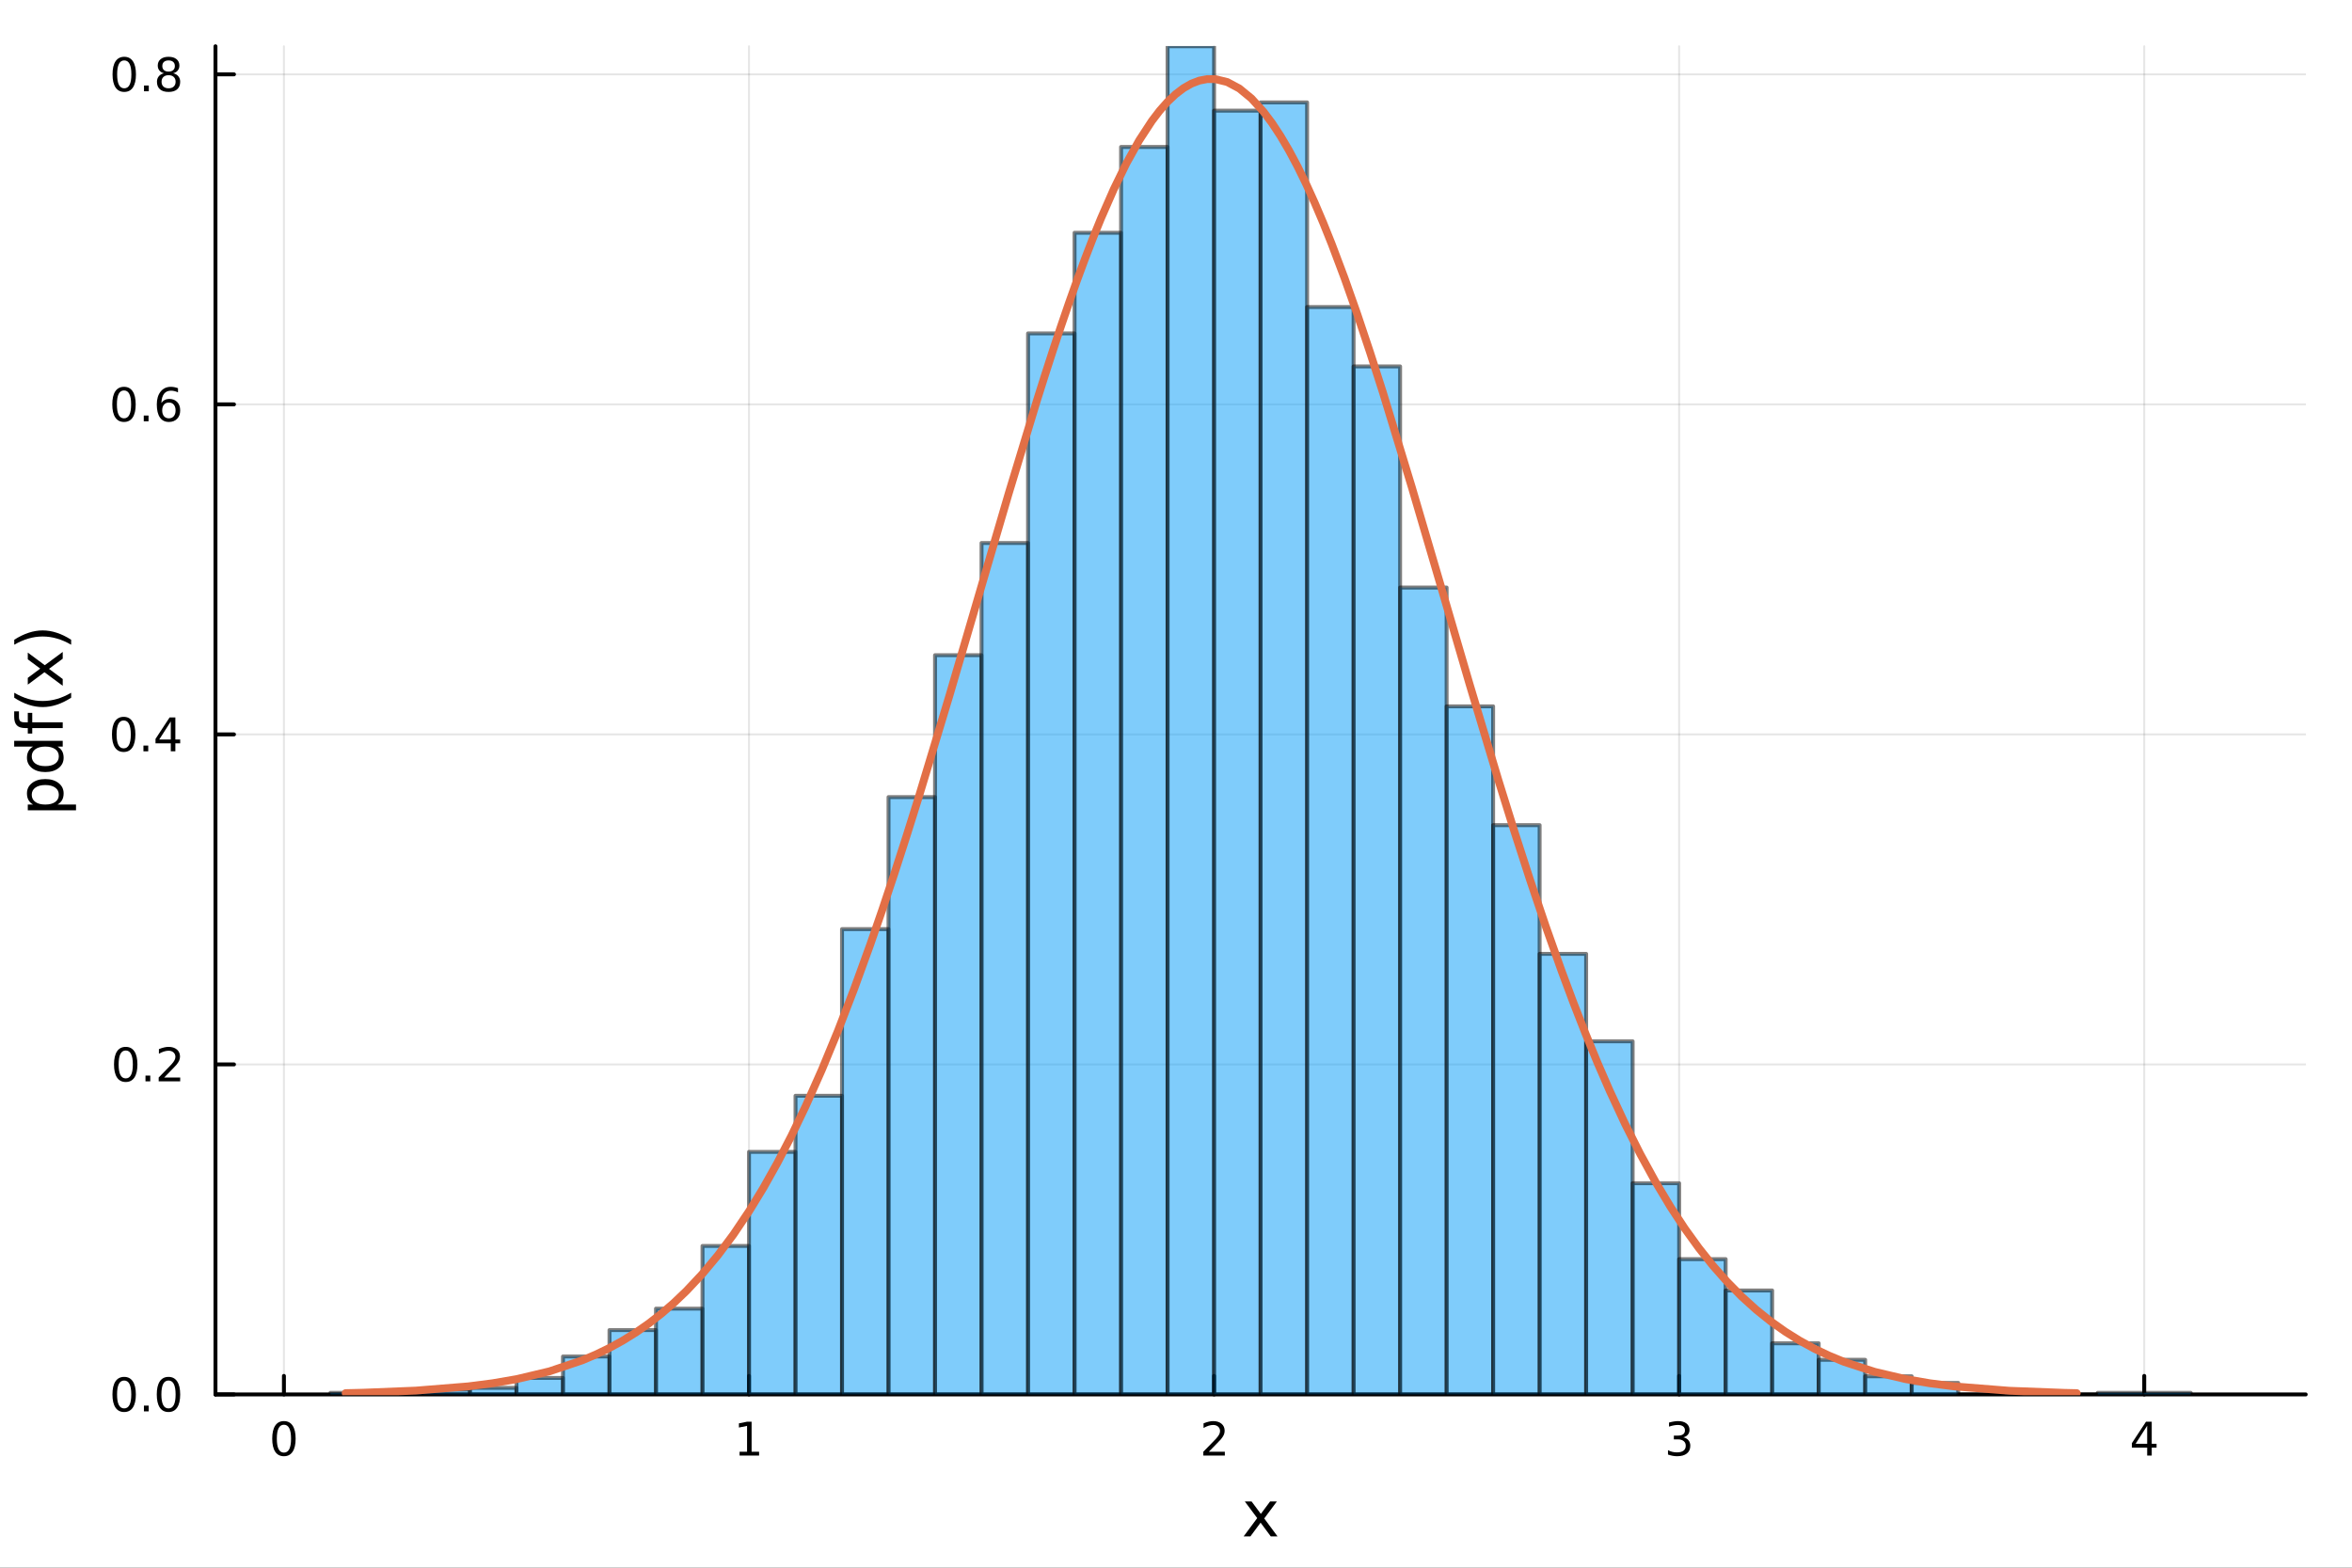 <?xml version="1.0" encoding="utf-8"?>
<svg xmlns="http://www.w3.org/2000/svg" xmlns:xlink="http://www.w3.org/1999/xlink" width="600" height="400" viewBox="0 0 2400 1600">
<rect x="0" y="0" width="2400" height="1600" fill="#333333" stroke="none"/>
<defs>
  <clipPath id="clip330">
    <rect x="0" y="0" width="2400" height="1600"/>
  </clipPath>
</defs>
<path clip-path="url(#clip330)" d="M0 1600 L2400 1600 L2400 0 L0 0  Z" fill="#ffffff" fill-rule="evenodd" fill-opacity="1"/>
<defs>
  <clipPath id="clip331">
    <rect x="480" y="0" width="1681" height="1600"/>
  </clipPath>
</defs>
<path clip-path="url(#clip330)" d="M219.866 1423.18 L2352.76 1423.18 L2352.76 47.244 L219.866 47.244  Z" fill="#ffffff" fill-rule="evenodd" fill-opacity="1"/>
<defs>
  <clipPath id="clip332">
    <rect x="219" y="47" width="2134" height="1377"/>
  </clipPath>
</defs>
<polyline clip-path="url(#clip332)" style="stroke:#000000; stroke-linecap:round; stroke-linejoin:round; stroke-width:2; stroke-opacity:0.1; fill:none" points="289.722,1423.18 289.722,47.244 "/>
<polyline clip-path="url(#clip332)" style="stroke:#000000; stroke-linecap:round; stroke-linejoin:round; stroke-width:2; stroke-opacity:0.1; fill:none" points="764.288,1423.18 764.288,47.244 "/>
<polyline clip-path="url(#clip332)" style="stroke:#000000; stroke-linecap:round; stroke-linejoin:round; stroke-width:2; stroke-opacity:0.1; fill:none" points="1238.85,1423.18 1238.85,47.244 "/>
<polyline clip-path="url(#clip332)" style="stroke:#000000; stroke-linecap:round; stroke-linejoin:round; stroke-width:2; stroke-opacity:0.1; fill:none" points="1713.42,1423.18 1713.42,47.244 "/>
<polyline clip-path="url(#clip332)" style="stroke:#000000; stroke-linecap:round; stroke-linejoin:round; stroke-width:2; stroke-opacity:0.1; fill:none" points="2187.99,1423.18 2187.99,47.244 "/>
<polyline clip-path="url(#clip332)" style="stroke:#000000; stroke-linecap:round; stroke-linejoin:round; stroke-width:2; stroke-opacity:0.1; fill:none" points="219.866,1423.18 2352.76,1423.18 "/>
<polyline clip-path="url(#clip332)" style="stroke:#000000; stroke-linecap:round; stroke-linejoin:round; stroke-width:2; stroke-opacity:0.1; fill:none" points="219.866,1086.35 2352.76,1086.35 "/>
<polyline clip-path="url(#clip332)" style="stroke:#000000; stroke-linecap:round; stroke-linejoin:round; stroke-width:2; stroke-opacity:0.1; fill:none" points="219.866,749.527 2352.76,749.527 "/>
<polyline clip-path="url(#clip332)" style="stroke:#000000; stroke-linecap:round; stroke-linejoin:round; stroke-width:2; stroke-opacity:0.1; fill:none" points="219.866,412.701 2352.76,412.701 "/>
<polyline clip-path="url(#clip332)" style="stroke:#000000; stroke-linecap:round; stroke-linejoin:round; stroke-width:2; stroke-opacity:0.1; fill:none" points="219.866,75.874 2352.76,75.874 "/>
<polyline clip-path="url(#clip330)" style="stroke:#000000; stroke-linecap:round; stroke-linejoin:round; stroke-width:4; stroke-opacity:1; fill:none" points="219.866,1423.18 2352.76,1423.18 "/>
<polyline clip-path="url(#clip330)" style="stroke:#000000; stroke-linecap:round; stroke-linejoin:round; stroke-width:4; stroke-opacity:1; fill:none" points="289.722,1423.18 289.722,1404.28 "/>
<polyline clip-path="url(#clip330)" style="stroke:#000000; stroke-linecap:round; stroke-linejoin:round; stroke-width:4; stroke-opacity:1; fill:none" points="764.288,1423.18 764.288,1404.28 "/>
<polyline clip-path="url(#clip330)" style="stroke:#000000; stroke-linecap:round; stroke-linejoin:round; stroke-width:4; stroke-opacity:1; fill:none" points="1238.85,1423.18 1238.85,1404.28 "/>
<polyline clip-path="url(#clip330)" style="stroke:#000000; stroke-linecap:round; stroke-linejoin:round; stroke-width:4; stroke-opacity:1; fill:none" points="1713.42,1423.18 1713.42,1404.28 "/>
<polyline clip-path="url(#clip330)" style="stroke:#000000; stroke-linecap:round; stroke-linejoin:round; stroke-width:4; stroke-opacity:1; fill:none" points="2187.99,1423.18 2187.99,1404.28 "/>
<path clip-path="url(#clip330)" d="M289.722 1454.1 Q286.111 1454.1 284.283 1457.66 Q282.477 1461.2 282.477 1468.33 Q282.477 1475.44 284.283 1479.01 Q286.111 1482.55 289.722 1482.55 Q293.357 1482.55 295.162 1479.01 Q296.991 1475.44 296.991 1468.33 Q296.991 1461.2 295.162 1457.66 Q293.357 1454.1 289.722 1454.1 M289.722 1450.39 Q295.533 1450.39 298.588 1455 Q301.667 1459.58 301.667 1468.33 Q301.667 1477.06 298.588 1481.67 Q295.533 1486.25 289.722 1486.25 Q283.912 1486.25 280.834 1481.67 Q277.778 1477.06 277.778 1468.33 Q277.778 1459.58 280.834 1455 Q283.912 1450.39 289.722 1450.39 Z" fill="#000000" fill-rule="nonzero" fill-opacity="1" /><path clip-path="url(#clip330)" d="M754.67 1481.64 L762.309 1481.64 L762.309 1455.28 L753.999 1456.95 L753.999 1452.69 L762.263 1451.02 L766.939 1451.02 L766.939 1481.64 L774.578 1481.64 L774.578 1485.58 L754.67 1485.58 L754.67 1481.64 Z" fill="#000000" fill-rule="nonzero" fill-opacity="1" /><path clip-path="url(#clip330)" d="M1233.51 1481.64 L1249.83 1481.64 L1249.83 1485.58 L1227.88 1485.58 L1227.88 1481.64 Q1230.54 1478.89 1235.13 1474.26 Q1239.73 1469.61 1240.91 1468.27 Q1243.16 1465.74 1244.04 1464.01 Q1244.94 1462.25 1244.94 1460.56 Q1244.94 1457.8 1243 1456.07 Q1241.08 1454.33 1237.97 1454.33 Q1235.78 1454.33 1233.32 1455.09 Q1230.89 1455.86 1228.11 1457.41 L1228.11 1452.69 Q1230.94 1451.55 1233.39 1450.97 Q1235.85 1450.39 1237.88 1450.39 Q1243.25 1450.39 1246.45 1453.08 Q1249.64 1455.77 1249.64 1460.26 Q1249.64 1462.39 1248.83 1464.31 Q1248.04 1466.2 1245.94 1468.8 Q1245.36 1469.47 1242.26 1472.69 Q1239.16 1475.88 1233.51 1481.64 Z" fill="#000000" fill-rule="nonzero" fill-opacity="1" /><path clip-path="url(#clip330)" d="M1717.67 1466.95 Q1721.02 1467.66 1722.9 1469.93 Q1724.8 1472.2 1724.8 1475.53 Q1724.8 1480.65 1721.28 1483.45 Q1717.76 1486.25 1711.28 1486.25 Q1709.1 1486.25 1706.79 1485.81 Q1704.5 1485.39 1702.04 1484.54 L1702.04 1480.02 Q1703.99 1481.16 1706.3 1481.74 Q1708.62 1482.32 1711.14 1482.32 Q1715.54 1482.32 1717.83 1480.58 Q1720.15 1478.84 1720.15 1475.53 Q1720.15 1472.48 1717.99 1470.77 Q1715.86 1469.03 1712.04 1469.03 L1708.02 1469.03 L1708.02 1465.19 L1712.23 1465.19 Q1715.68 1465.19 1717.51 1463.82 Q1719.33 1462.43 1719.33 1459.84 Q1719.33 1457.18 1717.44 1455.77 Q1715.56 1454.33 1712.04 1454.33 Q1710.12 1454.33 1707.92 1454.75 Q1705.72 1455.16 1703.08 1456.04 L1703.08 1451.88 Q1705.75 1451.14 1708.06 1450.77 Q1710.4 1450.39 1712.46 1450.39 Q1717.78 1450.39 1720.89 1452.83 Q1723.99 1455.23 1723.99 1459.35 Q1723.99 1462.22 1722.34 1464.21 Q1720.7 1466.18 1717.67 1466.95 Z" fill="#000000" fill-rule="nonzero" fill-opacity="1" /><path clip-path="url(#clip330)" d="M2191 1455.09 L2179.19 1473.54 L2191 1473.54 L2191 1455.09 M2189.77 1451.02 L2195.65 1451.02 L2195.65 1473.54 L2200.58 1473.54 L2200.58 1477.43 L2195.65 1477.43 L2195.65 1485.58 L2191 1485.58 L2191 1477.43 L2175.39 1477.43 L2175.39 1472.92 L2189.77 1451.02 Z" fill="#000000" fill-rule="nonzero" fill-opacity="1" /><path clip-path="url(#clip330)" d="M1302.93 1532.4 L1290.04 1549.74 L1303.59 1568.04 L1296.69 1568.04 L1286.31 1554.04 L1275.93 1568.04 L1269.03 1568.04 L1282.87 1549.39 L1270.21 1532.4 L1277.11 1532.4 L1286.57 1545.1 L1296.02 1532.4 L1302.93 1532.4 Z" fill="#000000" fill-rule="nonzero" fill-opacity="1" /><polyline clip-path="url(#clip330)" style="stroke:#000000; stroke-linecap:round; stroke-linejoin:round; stroke-width:4; stroke-opacity:1; fill:none" points="219.866,1423.18 219.866,47.244 "/>
<polyline clip-path="url(#clip330)" style="stroke:#000000; stroke-linecap:round; stroke-linejoin:round; stroke-width:4; stroke-opacity:1; fill:none" points="219.866,1423.18 238.764,1423.18 "/>
<polyline clip-path="url(#clip330)" style="stroke:#000000; stroke-linecap:round; stroke-linejoin:round; stroke-width:4; stroke-opacity:1; fill:none" points="219.866,1086.35 238.764,1086.35 "/>
<polyline clip-path="url(#clip330)" style="stroke:#000000; stroke-linecap:round; stroke-linejoin:round; stroke-width:4; stroke-opacity:1; fill:none" points="219.866,749.527 238.764,749.527 "/>
<polyline clip-path="url(#clip330)" style="stroke:#000000; stroke-linecap:round; stroke-linejoin:round; stroke-width:4; stroke-opacity:1; fill:none" points="219.866,412.701 238.764,412.701 "/>
<polyline clip-path="url(#clip330)" style="stroke:#000000; stroke-linecap:round; stroke-linejoin:round; stroke-width:4; stroke-opacity:1; fill:none" points="219.866,75.874 238.764,75.874 "/>
<path clip-path="url(#clip330)" d="M126.691 1408.98 Q123.08 1408.98 121.251 1412.54 Q119.445 1416.08 119.445 1423.21 Q119.445 1430.32 121.251 1433.89 Q123.08 1437.43 126.691 1437.43 Q130.325 1437.43 132.13 1433.89 Q133.959 1430.32 133.959 1423.21 Q133.959 1416.08 132.13 1412.54 Q130.325 1408.98 126.691 1408.98 M126.691 1405.27 Q132.501 1405.27 135.556 1409.88 Q138.635 1414.46 138.635 1423.21 Q138.635 1431.94 135.556 1436.55 Q132.501 1441.13 126.691 1441.13 Q120.88 1441.13 117.802 1436.55 Q114.746 1431.94 114.746 1423.21 Q114.746 1414.46 117.802 1409.88 Q120.88 1405.27 126.691 1405.27 Z" fill="#000000" fill-rule="nonzero" fill-opacity="1" /><path clip-path="url(#clip330)" d="M146.853 1434.58 L151.737 1434.58 L151.737 1440.46 L146.853 1440.46 L146.853 1434.58 Z" fill="#000000" fill-rule="nonzero" fill-opacity="1" /><path clip-path="url(#clip330)" d="M171.922 1408.98 Q168.311 1408.98 166.482 1412.54 Q164.677 1416.08 164.677 1423.21 Q164.677 1430.32 166.482 1433.89 Q168.311 1437.43 171.922 1437.43 Q175.556 1437.43 177.362 1433.89 Q179.19 1430.32 179.19 1423.21 Q179.19 1416.08 177.362 1412.54 Q175.556 1408.98 171.922 1408.98 M171.922 1405.27 Q177.732 1405.27 180.788 1409.88 Q183.866 1414.46 183.866 1423.21 Q183.866 1431.94 180.788 1436.55 Q177.732 1441.13 171.922 1441.13 Q166.112 1441.13 163.033 1436.55 Q159.978 1431.94 159.978 1423.21 Q159.978 1414.46 163.033 1409.88 Q166.112 1405.27 171.922 1405.27 Z" fill="#000000" fill-rule="nonzero" fill-opacity="1" /><path clip-path="url(#clip330)" d="M128.288 1072.15 Q124.677 1072.15 122.848 1075.72 Q121.043 1079.26 121.043 1086.39 Q121.043 1093.49 122.848 1097.06 Q124.677 1100.6 128.288 1100.6 Q131.922 1100.6 133.728 1097.06 Q135.556 1093.49 135.556 1086.39 Q135.556 1079.26 133.728 1075.72 Q131.922 1072.15 128.288 1072.15 M128.288 1068.45 Q134.098 1068.45 137.154 1073.05 Q140.232 1077.64 140.232 1086.39 Q140.232 1095.11 137.154 1099.72 Q134.098 1104.3 128.288 1104.3 Q122.478 1104.3 119.399 1099.72 Q116.343 1095.11 116.343 1086.39 Q116.343 1077.64 119.399 1073.05 Q122.478 1068.45 128.288 1068.45 Z" fill="#000000" fill-rule="nonzero" fill-opacity="1" /><path clip-path="url(#clip330)" d="M148.45 1097.75 L153.334 1097.75 L153.334 1103.63 L148.45 1103.63 L148.45 1097.75 Z" fill="#000000" fill-rule="nonzero" fill-opacity="1" /><path clip-path="url(#clip330)" d="M167.547 1099.7 L183.866 1099.7 L183.866 1103.63 L161.922 1103.63 L161.922 1099.7 Q164.584 1096.94 169.167 1092.31 Q173.774 1087.66 174.954 1086.32 Q177.2 1083.8 178.079 1082.06 Q178.982 1080.3 178.982 1078.61 Q178.982 1075.86 177.038 1074.12 Q175.116 1072.38 172.014 1072.38 Q169.815 1072.38 167.362 1073.15 Q164.931 1073.91 162.153 1075.46 L162.153 1070.74 Q164.977 1069.61 167.431 1069.03 Q169.885 1068.45 171.922 1068.45 Q177.292 1068.45 180.487 1071.13 Q183.681 1073.82 183.681 1078.31 Q183.681 1080.44 182.871 1082.36 Q182.084 1084.26 179.977 1086.85 Q179.399 1087.52 176.297 1090.74 Q173.195 1093.93 167.547 1099.7 Z" fill="#000000" fill-rule="nonzero" fill-opacity="1" /><path clip-path="url(#clip330)" d="M126.205 735.326 Q122.593 735.326 120.765 738.891 Q118.959 742.432 118.959 749.562 Q118.959 756.668 120.765 760.233 Q122.593 763.775 126.205 763.775 Q129.839 763.775 131.644 760.233 Q133.473 756.668 133.473 749.562 Q133.473 742.432 131.644 738.891 Q129.839 735.326 126.205 735.326 M126.205 731.622 Q132.015 731.622 135.07 736.229 Q138.149 740.812 138.149 749.562 Q138.149 758.289 135.07 762.895 Q132.015 767.478 126.205 767.478 Q120.394 767.478 117.316 762.895 Q114.26 758.289 114.26 749.562 Q114.26 740.812 117.316 736.229 Q120.394 731.622 126.205 731.622 Z" fill="#000000" fill-rule="nonzero" fill-opacity="1" /><path clip-path="url(#clip330)" d="M146.366 760.927 L151.251 760.927 L151.251 766.807 L146.366 766.807 L146.366 760.927 Z" fill="#000000" fill-rule="nonzero" fill-opacity="1" /><path clip-path="url(#clip330)" d="M174.283 736.321 L162.477 754.77 L174.283 754.77 L174.283 736.321 M173.056 732.247 L178.936 732.247 L178.936 754.77 L183.866 754.77 L183.866 758.659 L178.936 758.659 L178.936 766.807 L174.283 766.807 L174.283 758.659 L158.681 758.659 L158.681 754.145 L173.056 732.247 Z" fill="#000000" fill-rule="nonzero" fill-opacity="1" /><path clip-path="url(#clip330)" d="M126.529 398.499 Q122.918 398.499 121.089 402.064 Q119.283 405.606 119.283 412.735 Q119.283 419.842 121.089 423.407 Q122.918 426.948 126.529 426.948 Q130.163 426.948 131.968 423.407 Q133.797 419.842 133.797 412.735 Q133.797 405.606 131.968 402.064 Q130.163 398.499 126.529 398.499 M126.529 394.796 Q132.339 394.796 135.394 399.402 Q138.473 403.985 138.473 412.735 Q138.473 421.462 135.394 426.069 Q132.339 430.652 126.529 430.652 Q120.718 430.652 117.64 426.069 Q114.584 421.462 114.584 412.735 Q114.584 403.985 117.64 399.402 Q120.718 394.796 126.529 394.796 Z" fill="#000000" fill-rule="nonzero" fill-opacity="1" /><path clip-path="url(#clip330)" d="M146.691 424.101 L151.575 424.101 L151.575 429.981 L146.691 429.981 L146.691 424.101 Z" fill="#000000" fill-rule="nonzero" fill-opacity="1" /><path clip-path="url(#clip330)" d="M172.339 410.837 Q169.19 410.837 167.339 412.99 Q165.51 415.143 165.51 418.893 Q165.51 422.62 167.339 424.796 Q169.19 426.948 172.339 426.948 Q175.487 426.948 177.315 424.796 Q179.167 422.62 179.167 418.893 Q179.167 415.143 177.315 412.99 Q175.487 410.837 172.339 410.837 M181.621 396.185 L181.621 400.444 Q179.862 399.611 178.056 399.171 Q176.274 398.731 174.514 398.731 Q169.885 398.731 167.431 401.856 Q165.001 404.981 164.653 411.3 Q166.019 409.286 168.079 408.222 Q170.139 407.134 172.616 407.134 Q177.825 407.134 180.834 410.305 Q183.866 413.453 183.866 418.893 Q183.866 424.217 180.718 427.434 Q177.57 430.652 172.339 430.652 Q166.343 430.652 163.172 426.069 Q160.001 421.462 160.001 412.735 Q160.001 404.541 163.89 399.68 Q167.778 394.796 174.329 394.796 Q176.089 394.796 177.871 395.143 Q179.676 395.49 181.621 396.185 Z" fill="#000000" fill-rule="nonzero" fill-opacity="1" /><path clip-path="url(#clip330)" d="M126.783 61.673 Q123.172 61.673 121.343 65.238 Q119.538 68.779 119.538 75.909 Q119.538 83.016 121.343 86.58 Q123.172 90.122 126.783 90.122 Q130.417 90.122 132.223 86.58 Q134.052 83.016 134.052 75.909 Q134.052 68.779 132.223 65.238 Q130.417 61.673 126.783 61.673 M126.783 57.969 Q132.593 57.969 135.649 62.576 Q138.728 67.159 138.728 75.909 Q138.728 84.636 135.649 89.242 Q132.593 93.826 126.783 93.826 Q120.973 93.826 117.894 89.242 Q114.839 84.636 114.839 75.909 Q114.839 67.159 117.894 62.576 Q120.973 57.969 126.783 57.969 Z" fill="#000000" fill-rule="nonzero" fill-opacity="1" /><path clip-path="url(#clip330)" d="M146.945 87.275 L151.829 87.275 L151.829 93.154 L146.945 93.154 L146.945 87.275 Z" fill="#000000" fill-rule="nonzero" fill-opacity="1" /><path clip-path="url(#clip330)" d="M172.014 76.742 Q168.681 76.742 166.76 78.525 Q164.862 80.307 164.862 83.432 Q164.862 86.557 166.76 88.34 Q168.681 90.122 172.014 90.122 Q175.348 90.122 177.269 88.34 Q179.19 86.534 179.19 83.432 Q179.19 80.307 177.269 78.525 Q175.371 76.742 172.014 76.742 M167.339 74.752 Q164.329 74.011 162.64 71.951 Q160.973 69.891 160.973 66.928 Q160.973 62.784 163.913 60.377 Q166.876 57.969 172.014 57.969 Q177.176 57.969 180.116 60.377 Q183.056 62.784 183.056 66.928 Q183.056 69.891 181.366 71.951 Q179.7 74.011 176.714 74.752 Q180.093 75.539 181.968 77.83 Q183.866 80.122 183.866 83.432 Q183.866 88.455 180.788 91.141 Q177.732 93.826 172.014 93.826 Q166.297 93.826 163.218 91.141 Q160.163 88.455 160.163 83.432 Q160.163 80.122 162.061 77.83 Q163.959 75.539 167.339 74.752 M165.626 67.367 Q165.626 70.053 167.292 71.557 Q168.982 73.062 172.014 73.062 Q175.024 73.062 176.714 71.557 Q178.426 70.053 178.426 67.367 Q178.426 64.682 176.714 63.178 Q175.024 61.673 172.014 61.673 Q168.982 61.673 167.292 63.178 Q165.626 64.682 165.626 67.367 Z" fill="#000000" fill-rule="nonzero" fill-opacity="1" /><path clip-path="url(#clip330)" d="M58.657 821.133 L77.563 821.133 L77.563 827.021 L28.356 827.021 L28.356 821.133 L33.767 821.133 Q30.584 819.287 29.056 816.486 Q27.497 813.653 27.497 809.738 Q27.497 803.245 32.653 799.203 Q37.809 795.129 46.212 795.129 Q54.615 795.129 59.771 799.203 Q64.927 803.245 64.927 809.738 Q64.927 813.653 63.399 816.486 Q61.84 819.287 58.657 821.133 M46.212 801.208 Q39.751 801.208 36.09 803.882 Q32.398 806.524 32.398 811.171 Q32.398 815.818 36.09 818.491 Q39.751 821.133 46.212 821.133 Q52.673 821.133 56.365 818.491 Q60.026 815.818 60.026 811.171 Q60.026 806.524 56.365 803.882 Q52.673 801.208 46.212 801.208 Z" fill="#000000" fill-rule="nonzero" fill-opacity="1" /><path clip-path="url(#clip330)" d="M33.767 761.964 L14.479 761.964 L14.479 756.107 L64.004 756.107 L64.004 761.964 L58.657 761.964 Q61.84 763.81 63.399 766.643 Q64.927 769.444 64.927 773.39 Q64.927 779.851 59.771 783.926 Q54.615 787.968 46.212 787.968 Q37.809 787.968 32.653 783.926 Q27.497 779.851 27.497 773.39 Q27.497 769.444 29.056 766.643 Q30.584 763.81 33.767 761.964 M46.212 781.92 Q52.673 781.92 56.365 779.279 Q60.026 776.605 60.026 771.958 Q60.026 767.311 56.365 764.637 Q52.673 761.964 46.212 761.964 Q39.751 761.964 36.09 764.637 Q32.398 767.311 32.398 771.958 Q32.398 776.605 36.09 779.279 Q39.751 781.92 46.212 781.92 Z" fill="#000000" fill-rule="nonzero" fill-opacity="1" /><path clip-path="url(#clip330)" d="M14.479 725.998 L19.349 725.998 L19.349 731.599 Q19.349 734.75 20.622 735.992 Q21.895 737.201 25.205 737.201 L28.356 737.201 L28.356 727.557 L32.908 727.557 L32.908 737.201 L64.004 737.201 L64.004 743.09 L32.908 743.09 L32.908 748.691 L28.356 748.691 L28.356 743.09 L25.874 743.09 Q19.922 743.09 17.216 740.32 Q14.479 737.551 14.479 731.536 L14.479 725.998 Z" fill="#000000" fill-rule="nonzero" fill-opacity="1" /><path clip-path="url(#clip330)" d="M14.543 707.028 Q21.863 711.293 29.025 713.362 Q36.186 715.431 43.538 715.431 Q50.891 715.431 58.116 713.362 Q65.309 711.261 72.598 707.028 L72.598 712.12 Q65.118 716.895 57.893 719.282 Q50.668 721.637 43.538 721.637 Q36.441 721.637 29.247 719.282 Q22.054 716.926 14.543 712.12 L14.543 707.028 Z" fill="#000000" fill-rule="nonzero" fill-opacity="1" /><path clip-path="url(#clip330)" d="M28.356 666.033 L45.703 678.923 L64.004 665.364 L64.004 672.271 L50 682.647 L64.004 693.023 L64.004 699.93 L45.353 686.085 L28.356 698.752 L28.356 691.846 L41.056 682.393 L28.356 672.939 L28.356 666.033 Z" fill="#000000" fill-rule="nonzero" fill-opacity="1" /><path clip-path="url(#clip330)" d="M14.543 658.012 L14.543 652.919 Q22.054 648.145 29.247 645.79 Q36.441 643.403 43.538 643.403 Q50.668 643.403 57.893 645.79 Q65.118 648.145 72.598 652.919 L72.598 658.012 Q65.309 653.779 58.116 651.71 Q50.891 649.609 43.538 649.609 Q36.186 649.609 29.025 651.71 Q21.863 653.779 14.543 658.012 Z" fill="#000000" fill-rule="nonzero" fill-opacity="1" /><path clip-path="url(#clip332)" d="M337.179 1421.5 L337.179 1423.18 L384.636 1423.18 L384.636 1421.5 L337.179 1421.5 L337.179 1421.5  Z" fill="#009af9" fill-rule="evenodd" fill-opacity="0.5"/>
<polyline clip-path="url(#clip332)" style="stroke:#000000; stroke-linecap:round; stroke-linejoin:round; stroke-width:4; stroke-opacity:0.5; fill:none" points="337.179,1421.5 337.179,1423.18 384.636,1423.18 384.636,1421.5 337.179,1421.5 "/>
<path clip-path="url(#clip332)" d="M384.636 1421.5 L384.636 1423.18 L432.092 1423.18 L432.092 1421.5 L384.636 1421.5 L384.636 1421.5  Z" fill="#009af9" fill-rule="evenodd" fill-opacity="0.5"/>
<polyline clip-path="url(#clip332)" style="stroke:#000000; stroke-linecap:round; stroke-linejoin:round; stroke-width:4; stroke-opacity:0.5; fill:none" points="384.636,1421.5 384.636,1423.18 432.092,1423.18 432.092,1421.5 384.636,1421.5 "/>
<path clip-path="url(#clip332)" d="M432.092 1418.13 L432.092 1423.18 L479.549 1423.18 L479.549 1418.13 L432.092 1418.13 L432.092 1418.13  Z" fill="#009af9" fill-rule="evenodd" fill-opacity="0.5"/>
<polyline clip-path="url(#clip332)" style="stroke:#000000; stroke-linecap:round; stroke-linejoin:round; stroke-width:4; stroke-opacity:0.5; fill:none" points="432.092,1418.13 432.092,1423.18 479.549,1423.18 479.549,1418.13 432.092,1418.13 "/>
<path clip-path="url(#clip332)" d="M479.549 1416.44 L479.549 1423.18 L527.005 1423.18 L527.005 1416.44 L479.549 1416.44 L479.549 1416.44  Z" fill="#009af9" fill-rule="evenodd" fill-opacity="0.5"/>
<polyline clip-path="url(#clip332)" style="stroke:#000000; stroke-linecap:round; stroke-linejoin:round; stroke-width:4; stroke-opacity:0.5; fill:none" points="479.549,1416.44 479.549,1423.18 527.005,1423.18 527.005,1416.44 479.549,1416.44 "/>
<path clip-path="url(#clip332)" d="M527.005 1406.34 L527.005 1423.18 L574.462 1423.18 L574.462 1406.34 L527.005 1406.34 L527.005 1406.34  Z" fill="#009af9" fill-rule="evenodd" fill-opacity="0.5"/>
<polyline clip-path="url(#clip332)" style="stroke:#000000; stroke-linecap:round; stroke-linejoin:round; stroke-width:4; stroke-opacity:0.5; fill:none" points="527.005,1406.34 527.005,1423.18 574.462,1423.18 574.462,1406.34 527.005,1406.34 "/>
<path clip-path="url(#clip332)" d="M574.462 1384.44 L574.462 1423.18 L621.919 1423.18 L621.919 1384.44 L574.462 1384.44 L574.462 1384.44  Z" fill="#009af9" fill-rule="evenodd" fill-opacity="0.5"/>
<polyline clip-path="url(#clip332)" style="stroke:#000000; stroke-linecap:round; stroke-linejoin:round; stroke-width:4; stroke-opacity:0.5; fill:none" points="574.462,1384.44 574.462,1423.18 621.919,1423.18 621.919,1384.44 574.462,1384.44 "/>
<path clip-path="url(#clip332)" d="M621.919 1357.5 L621.919 1423.18 L669.375 1423.18 L669.375 1357.5 L621.919 1357.5 L621.919 1357.5  Z" fill="#009af9" fill-rule="evenodd" fill-opacity="0.5"/>
<polyline clip-path="url(#clip332)" style="stroke:#000000; stroke-linecap:round; stroke-linejoin:round; stroke-width:4; stroke-opacity:0.5; fill:none" points="621.919,1357.5 621.919,1423.18 669.375,1423.18 669.375,1357.5 621.919,1357.5 "/>
<path clip-path="url(#clip332)" d="M669.375 1335.6 L669.375 1423.18 L716.832 1423.18 L716.832 1335.6 L669.375 1335.6 L669.375 1335.6  Z" fill="#009af9" fill-rule="evenodd" fill-opacity="0.5"/>
<polyline clip-path="url(#clip332)" style="stroke:#000000; stroke-linecap:round; stroke-linejoin:round; stroke-width:4; stroke-opacity:0.5; fill:none" points="669.375,1335.6 669.375,1423.18 716.832,1423.18 716.832,1335.6 669.375,1335.6 "/>
<path clip-path="url(#clip332)" d="M716.832 1271.61 L716.832 1423.18 L764.288 1423.18 L764.288 1271.61 L716.832 1271.61 L716.832 1271.61  Z" fill="#009af9" fill-rule="evenodd" fill-opacity="0.5"/>
<polyline clip-path="url(#clip332)" style="stroke:#000000; stroke-linecap:round; stroke-linejoin:round; stroke-width:4; stroke-opacity:0.5; fill:none" points="716.832,1271.61 716.832,1423.18 764.288,1423.18 764.288,1271.61 716.832,1271.61 "/>
<path clip-path="url(#clip332)" d="M764.288 1175.61 L764.288 1423.18 L811.745 1423.18 L811.745 1175.61 L764.288 1175.61 L764.288 1175.61  Z" fill="#009af9" fill-rule="evenodd" fill-opacity="0.5"/>
<polyline clip-path="url(#clip332)" style="stroke:#000000; stroke-linecap:round; stroke-linejoin:round; stroke-width:4; stroke-opacity:0.5; fill:none" points="764.288,1175.61 764.288,1423.18 811.745,1423.18 811.745,1175.61 764.288,1175.61 "/>
<path clip-path="url(#clip332)" d="M811.745 1118.35 L811.745 1423.18 L859.202 1423.18 L859.202 1118.35 L811.745 1118.35 L811.745 1118.35  Z" fill="#009af9" fill-rule="evenodd" fill-opacity="0.5"/>
<polyline clip-path="url(#clip332)" style="stroke:#000000; stroke-linecap:round; stroke-linejoin:round; stroke-width:4; stroke-opacity:0.5; fill:none" points="811.745,1118.35 811.745,1423.18 859.202,1423.18 859.202,1118.35 811.745,1118.35 "/>
<path clip-path="url(#clip332)" d="M859.202 948.255 L859.202 1423.18 L906.658 1423.18 L906.658 948.255 L859.202 948.255 L859.202 948.255  Z" fill="#009af9" fill-rule="evenodd" fill-opacity="0.5"/>
<polyline clip-path="url(#clip332)" style="stroke:#000000; stroke-linecap:round; stroke-linejoin:round; stroke-width:4; stroke-opacity:0.5; fill:none" points="859.202,948.255 859.202,1423.18 906.658,1423.18 906.658,948.255 859.202,948.255 "/>
<path clip-path="url(#clip332)" d="M906.658 813.524 L906.658 1423.18 L954.115 1423.18 L954.115 813.524 L906.658 813.524 L906.658 813.524  Z" fill="#009af9" fill-rule="evenodd" fill-opacity="0.5"/>
<polyline clip-path="url(#clip332)" style="stroke:#000000; stroke-linecap:round; stroke-linejoin:round; stroke-width:4; stroke-opacity:0.5; fill:none" points="906.658,813.524 906.658,1423.18 954.115,1423.18 954.115,813.524 906.658,813.524 "/>
<path clip-path="url(#clip332)" d="M954.115 668.689 L954.115 1423.18 L1001.57 1423.18 L1001.57 668.689 L954.115 668.689 L954.115 668.689  Z" fill="#009af9" fill-rule="evenodd" fill-opacity="0.5"/>
<polyline clip-path="url(#clip332)" style="stroke:#000000; stroke-linecap:round; stroke-linejoin:round; stroke-width:4; stroke-opacity:0.5; fill:none" points="954.115,668.689 954.115,1423.18 1001.57,1423.18 1001.57,668.689 954.115,668.689 "/>
<path clip-path="url(#clip332)" d="M1001.57 554.168 L1001.57 1423.18 L1049.03 1423.18 L1049.03 554.168 L1001.57 554.168 L1001.57 554.168  Z" fill="#009af9" fill-rule="evenodd" fill-opacity="0.5"/>
<polyline clip-path="url(#clip332)" style="stroke:#000000; stroke-linecap:round; stroke-linejoin:round; stroke-width:4; stroke-opacity:0.5; fill:none" points="1001.57,554.168 1001.57,1423.18 1049.03,1423.18 1049.03,554.168 1001.57,554.168 "/>
<path clip-path="url(#clip332)" d="M1049.03 340.283 L1049.03 1423.18 L1096.48 1423.18 L1096.48 340.283 L1049.03 340.283 L1049.03 340.283  Z" fill="#009af9" fill-rule="evenodd" fill-opacity="0.5"/>
<polyline clip-path="url(#clip332)" style="stroke:#000000; stroke-linecap:round; stroke-linejoin:round; stroke-width:4; stroke-opacity:0.5; fill:none" points="1049.03,340.283 1049.03,1423.18 1096.48,1423.18 1096.48,340.283 1049.03,340.283 "/>
<path clip-path="url(#clip332)" d="M1096.48 237.551 L1096.48 1423.18 L1143.94 1423.18 L1143.94 237.551 L1096.48 237.551 L1096.48 237.551  Z" fill="#009af9" fill-rule="evenodd" fill-opacity="0.5"/>
<polyline clip-path="url(#clip332)" style="stroke:#000000; stroke-linecap:round; stroke-linejoin:round; stroke-width:4; stroke-opacity:0.5; fill:none" points="1096.48,237.551 1096.48,1423.18 1143.94,1423.18 1143.94,237.551 1096.48,237.551 "/>
<path clip-path="url(#clip332)" d="M1143.94 149.976 L1143.94 1423.18 L1191.4 1423.18 L1191.4 149.976 L1143.94 149.976 L1143.94 149.976  Z" fill="#009af9" fill-rule="evenodd" fill-opacity="0.5"/>
<polyline clip-path="url(#clip332)" style="stroke:#000000; stroke-linecap:round; stroke-linejoin:round; stroke-width:4; stroke-opacity:0.5; fill:none" points="1143.94,149.976 1143.94,1423.18 1191.4,1423.18 1191.4,149.976 1143.94,149.976 "/>
<path clip-path="url(#clip332)" d="M1191.4 47.244 L1191.4 1423.18 L1238.85 1423.18 L1238.85 47.244 L1191.4 47.244 L1191.4 47.244  Z" fill="#009af9" fill-rule="evenodd" fill-opacity="0.5"/>
<polyline clip-path="url(#clip332)" style="stroke:#000000; stroke-linecap:round; stroke-linejoin:round; stroke-width:4; stroke-opacity:0.5; fill:none" points="1191.4,47.244 1191.4,1423.18 1238.85,1423.18 1238.85,47.244 1191.4,47.244 "/>
<path clip-path="url(#clip332)" d="M1238.85 112.925 L1238.85 1423.18 L1286.31 1423.18 L1286.31 112.925 L1238.85 112.925 L1238.85 112.925  Z" fill="#009af9" fill-rule="evenodd" fill-opacity="0.5"/>
<polyline clip-path="url(#clip332)" style="stroke:#000000; stroke-linecap:round; stroke-linejoin:round; stroke-width:4; stroke-opacity:0.5; fill:none" points="1238.85,112.925 1238.85,1423.18 1286.31,1423.18 1286.31,112.925 1238.85,112.925 "/>
<path clip-path="url(#clip332)" d="M1286.31 104.505 L1286.31 1423.18 L1333.77 1423.18 L1333.77 104.505 L1286.31 104.505 L1286.31 104.505  Z" fill="#009af9" fill-rule="evenodd" fill-opacity="0.5"/>
<polyline clip-path="url(#clip332)" style="stroke:#000000; stroke-linecap:round; stroke-linejoin:round; stroke-width:4; stroke-opacity:0.5; fill:none" points="1286.31,104.505 1286.31,1423.18 1333.77,1423.18 1333.77,104.505 1286.31,104.505 "/>
<path clip-path="url(#clip332)" d="M1333.77 313.337 L1333.77 1423.18 L1381.22 1423.18 L1381.22 313.337 L1333.77 313.337 L1333.77 313.337  Z" fill="#009af9" fill-rule="evenodd" fill-opacity="0.5"/>
<polyline clip-path="url(#clip332)" style="stroke:#000000; stroke-linecap:round; stroke-linejoin:round; stroke-width:4; stroke-opacity:0.5; fill:none" points="1333.77,313.337 1333.77,1423.18 1381.22,1423.18 1381.22,313.337 1333.77,313.337 "/>
<path clip-path="url(#clip332)" d="M1381.22 373.966 L1381.22 1423.18 L1428.68 1423.18 L1428.68 373.966 L1381.22 373.966 L1381.22 373.966  Z" fill="#009af9" fill-rule="evenodd" fill-opacity="0.5"/>
<polyline clip-path="url(#clip332)" style="stroke:#000000; stroke-linecap:round; stroke-linejoin:round; stroke-width:4; stroke-opacity:0.5; fill:none" points="1381.22,373.966 1381.22,1423.18 1428.68,1423.18 1428.68,373.966 1381.22,373.966 "/>
<path clip-path="url(#clip332)" d="M1428.68 599.639 L1428.68 1423.18 L1476.14 1423.18 L1476.14 599.639 L1428.68 599.639 L1428.68 599.639  Z" fill="#009af9" fill-rule="evenodd" fill-opacity="0.5"/>
<polyline clip-path="url(#clip332)" style="stroke:#000000; stroke-linecap:round; stroke-linejoin:round; stroke-width:4; stroke-opacity:0.5; fill:none" points="1428.68,599.639 1428.68,1423.18 1476.14,1423.18 1476.14,599.639 1428.68,599.639 "/>
<path clip-path="url(#clip332)" d="M1476.14 720.897 L1476.14 1423.18 L1523.59 1423.18 L1523.59 720.897 L1476.14 720.897 L1476.14 720.897  Z" fill="#009af9" fill-rule="evenodd" fill-opacity="0.5"/>
<polyline clip-path="url(#clip332)" style="stroke:#000000; stroke-linecap:round; stroke-linejoin:round; stroke-width:4; stroke-opacity:0.5; fill:none" points="1476.14,720.897 1476.14,1423.18 1523.59,1423.18 1523.59,720.897 1476.14,720.897 "/>
<path clip-path="url(#clip332)" d="M1523.59 842.154 L1523.59 1423.18 L1571.05 1423.18 L1571.05 842.154 L1523.59 842.154 L1523.59 842.154  Z" fill="#009af9" fill-rule="evenodd" fill-opacity="0.5"/>
<polyline clip-path="url(#clip332)" style="stroke:#000000; stroke-linecap:round; stroke-linejoin:round; stroke-width:4; stroke-opacity:0.5; fill:none" points="1523.59,842.154 1523.59,1423.18 1571.05,1423.18 1571.05,842.154 1523.59,842.154 "/>
<path clip-path="url(#clip332)" d="M1571.05 973.517 L1571.05 1423.18 L1618.51 1423.18 L1618.51 973.517 L1571.05 973.517 L1571.05 973.517  Z" fill="#009af9" fill-rule="evenodd" fill-opacity="0.5"/>
<polyline clip-path="url(#clip332)" style="stroke:#000000; stroke-linecap:round; stroke-linejoin:round; stroke-width:4; stroke-opacity:0.5; fill:none" points="1571.05,973.517 1571.05,1423.18 1618.51,1423.18 1618.51,973.517 1571.05,973.517 "/>
<path clip-path="url(#clip332)" d="M1618.51 1062.78 L1618.51 1423.18 L1665.96 1423.18 L1665.96 1062.78 L1618.51 1062.78 L1618.51 1062.78  Z" fill="#009af9" fill-rule="evenodd" fill-opacity="0.5"/>
<polyline clip-path="url(#clip332)" style="stroke:#000000; stroke-linecap:round; stroke-linejoin:round; stroke-width:4; stroke-opacity:0.5; fill:none" points="1618.51,1062.78 1618.51,1423.18 1665.96,1423.18 1665.96,1062.78 1618.51,1062.78 "/>
<path clip-path="url(#clip332)" d="M1665.96 1207.61 L1665.96 1423.18 L1713.42 1423.18 L1713.42 1207.61 L1665.96 1207.61 L1665.96 1207.61  Z" fill="#009af9" fill-rule="evenodd" fill-opacity="0.5"/>
<polyline clip-path="url(#clip332)" style="stroke:#000000; stroke-linecap:round; stroke-linejoin:round; stroke-width:4; stroke-opacity:0.5; fill:none" points="1665.96,1207.61 1665.96,1423.18 1713.42,1423.18 1713.42,1207.61 1665.96,1207.61 "/>
<path clip-path="url(#clip332)" d="M1713.42 1285.08 L1713.42 1423.18 L1760.88 1423.18 L1760.88 1285.08 L1713.42 1285.08 L1713.42 1285.08  Z" fill="#009af9" fill-rule="evenodd" fill-opacity="0.5"/>
<polyline clip-path="url(#clip332)" style="stroke:#000000; stroke-linecap:round; stroke-linejoin:round; stroke-width:4; stroke-opacity:0.5; fill:none" points="1713.42,1285.08 1713.42,1423.18 1760.88,1423.18 1760.88,1285.08 1713.42,1285.08 "/>
<path clip-path="url(#clip332)" d="M1760.88 1317.08 L1760.88 1423.18 L1808.33 1423.18 L1808.33 1317.08 L1760.88 1317.08 L1760.88 1317.08  Z" fill="#009af9" fill-rule="evenodd" fill-opacity="0.5"/>
<polyline clip-path="url(#clip332)" style="stroke:#000000; stroke-linecap:round; stroke-linejoin:round; stroke-width:4; stroke-opacity:0.5; fill:none" points="1760.88,1317.08 1760.88,1423.18 1808.33,1423.18 1808.33,1317.08 1760.88,1317.08 "/>
<path clip-path="url(#clip332)" d="M1808.33 1370.97 L1808.33 1423.18 L1855.79 1423.18 L1855.79 1370.97 L1808.33 1370.97 L1808.33 1370.97  Z" fill="#009af9" fill-rule="evenodd" fill-opacity="0.5"/>
<polyline clip-path="url(#clip332)" style="stroke:#000000; stroke-linecap:round; stroke-linejoin:round; stroke-width:4; stroke-opacity:0.5; fill:none" points="1808.33,1370.97 1808.33,1423.18 1855.79,1423.18 1855.79,1370.97 1808.33,1370.97 "/>
<path clip-path="url(#clip332)" d="M1855.79 1387.81 L1855.79 1423.18 L1903.25 1423.18 L1903.25 1387.81 L1855.79 1387.81 L1855.79 1387.81  Z" fill="#009af9" fill-rule="evenodd" fill-opacity="0.5"/>
<polyline clip-path="url(#clip332)" style="stroke:#000000; stroke-linecap:round; stroke-linejoin:round; stroke-width:4; stroke-opacity:0.5; fill:none" points="1855.79,1387.81 1855.79,1423.18 1903.25,1423.18 1903.25,1387.81 1855.79,1387.81 "/>
<path clip-path="url(#clip332)" d="M1903.25 1404.65 L1903.25 1423.18 L1950.7 1423.18 L1950.7 1404.65 L1903.25 1404.65 L1903.25 1404.65  Z" fill="#009af9" fill-rule="evenodd" fill-opacity="0.5"/>
<polyline clip-path="url(#clip332)" style="stroke:#000000; stroke-linecap:round; stroke-linejoin:round; stroke-width:4; stroke-opacity:0.5; fill:none" points="1903.25,1404.65 1903.25,1423.18 1950.7,1423.18 1950.7,1404.65 1903.25,1404.65 "/>
<path clip-path="url(#clip332)" d="M1950.7 1411.39 L1950.7 1423.18 L1998.16 1423.18 L1998.16 1411.39 L1950.7 1411.39 L1950.7 1411.39  Z" fill="#009af9" fill-rule="evenodd" fill-opacity="0.5"/>
<polyline clip-path="url(#clip332)" style="stroke:#000000; stroke-linecap:round; stroke-linejoin:round; stroke-width:4; stroke-opacity:0.5; fill:none" points="1950.7,1411.39 1950.7,1423.18 1998.16,1423.18 1998.16,1411.39 1950.7,1411.39 "/>
<path clip-path="url(#clip332)" d="M1998.16 1423.18 L1998.16 1423.18 L2045.62 1423.18 L2045.62 1423.18 L1998.16 1423.18 L1998.16 1423.18  Z" fill="#009af9" fill-rule="evenodd" fill-opacity="0.5"/>
<polyline clip-path="url(#clip332)" style="stroke:#000000; stroke-linecap:round; stroke-linejoin:round; stroke-width:4; stroke-opacity:0.5; fill:none" points="1998.16,1423.18 1998.16,1423.18 2045.62,1423.18 1998.16,1423.18 "/>
<path clip-path="url(#clip332)" d="M2045.62 1421.5 L2045.62 1423.18 L2093.07 1423.18 L2093.07 1421.5 L2045.62 1421.5 L2045.62 1421.5  Z" fill="#009af9" fill-rule="evenodd" fill-opacity="0.5"/>
<polyline clip-path="url(#clip332)" style="stroke:#000000; stroke-linecap:round; stroke-linejoin:round; stroke-width:4; stroke-opacity:0.5; fill:none" points="2045.62,1421.5 2045.62,1423.18 2093.07,1423.18 2093.07,1421.5 2045.62,1421.5 "/>
<path clip-path="url(#clip332)" d="M2093.07 1423.18 L2093.07 1423.18 L2140.53 1423.18 L2140.53 1423.18 L2093.07 1423.18 L2093.07 1423.18  Z" fill="#009af9" fill-rule="evenodd" fill-opacity="0.5"/>
<polyline clip-path="url(#clip332)" style="stroke:#000000; stroke-linecap:round; stroke-linejoin:round; stroke-width:4; stroke-opacity:0.5; fill:none" points="2093.07,1423.18 2093.07,1423.18 2140.53,1423.18 2093.07,1423.18 "/>
<path clip-path="url(#clip332)" d="M2140.53 1421.5 L2140.53 1423.18 L2187.99 1423.18 L2187.99 1421.5 L2140.53 1421.5 L2140.53 1421.5  Z" fill="#009af9" fill-rule="evenodd" fill-opacity="0.5"/>
<polyline clip-path="url(#clip332)" style="stroke:#000000; stroke-linecap:round; stroke-linejoin:round; stroke-width:4; stroke-opacity:0.5; fill:none" points="2140.53,1421.5 2140.53,1423.18 2187.99,1423.18 2187.99,1421.5 2140.53,1421.5 "/>
<path clip-path="url(#clip332)" d="M2187.99 1421.5 L2187.99 1423.18 L2235.44 1423.18 L2235.44 1421.5 L2187.99 1421.5 L2187.99 1421.5  Z" fill="#009af9" fill-rule="evenodd" fill-opacity="0.5"/>
<polyline clip-path="url(#clip332)" style="stroke:#000000; stroke-linecap:round; stroke-linejoin:round; stroke-width:4; stroke-opacity:0.5; fill:none" points="2187.99,1421.5 2187.99,1423.18 2235.44,1423.18 2235.44,1421.5 2187.99,1421.5 "/>
<circle clip-path="url(#clip332)" style="fill:#009af9; stroke:none; fill-opacity:0" cx="360.907" cy="1421.5" r="2"/>
<circle clip-path="url(#clip332)" style="fill:#009af9; stroke:none; fill-opacity:0" cx="408.364" cy="1421.5" r="2"/>
<circle clip-path="url(#clip332)" style="fill:#009af9; stroke:none; fill-opacity:0" cx="455.821" cy="1418.13" r="2"/>
<circle clip-path="url(#clip332)" style="fill:#009af9; stroke:none; fill-opacity:0" cx="503.277" cy="1416.44" r="2"/>
<circle clip-path="url(#clip332)" style="fill:#009af9; stroke:none; fill-opacity:0" cx="550.734" cy="1406.34" r="2"/>
<circle clip-path="url(#clip332)" style="fill:#009af9; stroke:none; fill-opacity:0" cx="598.19" cy="1384.44" r="2"/>
<circle clip-path="url(#clip332)" style="fill:#009af9; stroke:none; fill-opacity:0" cx="645.647" cy="1357.5" r="2"/>
<circle clip-path="url(#clip332)" style="fill:#009af9; stroke:none; fill-opacity:0" cx="693.104" cy="1335.6" r="2"/>
<circle clip-path="url(#clip332)" style="fill:#009af9; stroke:none; fill-opacity:0" cx="740.56" cy="1271.61" r="2"/>
<circle clip-path="url(#clip332)" style="fill:#009af9; stroke:none; fill-opacity:0" cx="788.017" cy="1175.61" r="2"/>
<circle clip-path="url(#clip332)" style="fill:#009af9; stroke:none; fill-opacity:0" cx="835.473" cy="1118.35" r="2"/>
<circle clip-path="url(#clip332)" style="fill:#009af9; stroke:none; fill-opacity:0" cx="882.93" cy="948.255" r="2"/>
<circle clip-path="url(#clip332)" style="fill:#009af9; stroke:none; fill-opacity:0" cx="930.387" cy="813.524" r="2"/>
<circle clip-path="url(#clip332)" style="fill:#009af9; stroke:none; fill-opacity:0" cx="977.843" cy="668.689" r="2"/>
<circle clip-path="url(#clip332)" style="fill:#009af9; stroke:none; fill-opacity:0" cx="1025.3" cy="554.168" r="2"/>
<circle clip-path="url(#clip332)" style="fill:#009af9; stroke:none; fill-opacity:0" cx="1072.76" cy="340.283" r="2"/>
<circle clip-path="url(#clip332)" style="fill:#009af9; stroke:none; fill-opacity:0" cx="1120.21" cy="237.551" r="2"/>
<circle clip-path="url(#clip332)" style="fill:#009af9; stroke:none; fill-opacity:0" cx="1167.67" cy="149.976" r="2"/>
<circle clip-path="url(#clip332)" style="fill:#009af9; stroke:none; fill-opacity:0" cx="1215.13" cy="47.244" r="2"/>
<circle clip-path="url(#clip332)" style="fill:#009af9; stroke:none; fill-opacity:0" cx="1262.58" cy="112.925" r="2"/>
<circle clip-path="url(#clip332)" style="fill:#009af9; stroke:none; fill-opacity:0" cx="1310.04" cy="104.505" r="2"/>
<circle clip-path="url(#clip332)" style="fill:#009af9; stroke:none; fill-opacity:0" cx="1357.5" cy="313.337" r="2"/>
<circle clip-path="url(#clip332)" style="fill:#009af9; stroke:none; fill-opacity:0" cx="1404.95" cy="373.966" r="2"/>
<circle clip-path="url(#clip332)" style="fill:#009af9; stroke:none; fill-opacity:0" cx="1452.41" cy="599.639" r="2"/>
<circle clip-path="url(#clip332)" style="fill:#009af9; stroke:none; fill-opacity:0" cx="1499.87" cy="720.897" r="2"/>
<circle clip-path="url(#clip332)" style="fill:#009af9; stroke:none; fill-opacity:0" cx="1547.32" cy="842.154" r="2"/>
<circle clip-path="url(#clip332)" style="fill:#009af9; stroke:none; fill-opacity:0" cx="1594.78" cy="973.517" r="2"/>
<circle clip-path="url(#clip332)" style="fill:#009af9; stroke:none; fill-opacity:0" cx="1642.24" cy="1062.78" r="2"/>
<circle clip-path="url(#clip332)" style="fill:#009af9; stroke:none; fill-opacity:0" cx="1689.69" cy="1207.61" r="2"/>
<circle clip-path="url(#clip332)" style="fill:#009af9; stroke:none; fill-opacity:0" cx="1737.15" cy="1285.08" r="2"/>
<circle clip-path="url(#clip332)" style="fill:#009af9; stroke:none; fill-opacity:0" cx="1784.61" cy="1317.08" r="2"/>
<circle clip-path="url(#clip332)" style="fill:#009af9; stroke:none; fill-opacity:0" cx="1832.06" cy="1370.97" r="2"/>
<circle clip-path="url(#clip332)" style="fill:#009af9; stroke:none; fill-opacity:0" cx="1879.52" cy="1387.81" r="2"/>
<circle clip-path="url(#clip332)" style="fill:#009af9; stroke:none; fill-opacity:0" cx="1926.98" cy="1404.65" r="2"/>
<circle clip-path="url(#clip332)" style="fill:#009af9; stroke:none; fill-opacity:0" cx="1974.43" cy="1411.39" r="2"/>
<circle clip-path="url(#clip332)" style="fill:#009af9; stroke:none; fill-opacity:0" cx="2021.89" cy="1423.18" r="2"/>
<circle clip-path="url(#clip332)" style="fill:#009af9; stroke:none; fill-opacity:0" cx="2069.35" cy="1421.5" r="2"/>
<circle clip-path="url(#clip332)" style="fill:#009af9; stroke:none; fill-opacity:0" cx="2116.8" cy="1423.18" r="2"/>
<circle clip-path="url(#clip332)" style="fill:#009af9; stroke:none; fill-opacity:0" cx="2164.26" cy="1421.5" r="2"/>
<circle clip-path="url(#clip332)" style="fill:#009af9; stroke:none; fill-opacity:0" cx="2211.71" cy="1421.5" r="2"/>
<polyline clip-path="url(#clip332)" style="stroke:#e26f46; stroke-linecap:round; stroke-linejoin:round; stroke-width:8; stroke-opacity:1; fill:none" points="352.725,1421.85 361.843,1421.64 370.96,1421.41 424.362,1419.27 477.763,1414.96 502.605,1411.77 527.447,1407.5 560.745,1399.59 594.043,1388.38 607.8,1382.54 621.557,1375.9 635.315,1368.34 649.072,1359.8 661.864,1350.88 674.657,1340.94 687.45,1329.91 700.243,1317.71 716.302,1300.61 732.362,1281.38 748.421,1259.9 764.48,1236.01 778.886,1212.44 793.291,1186.78 807.696,1158.98 822.101,1128.98 838.59,1091.94 855.079,1052.03 871.568,1009.32 888.057,963.906 900.382,928.296 912.708,891.359 925.033,853.203 937.358,813.953 968.887,709.607 1000.42,601.992 1029.19,503.919 1057.97,409.132 1066.16,383.212 1074.34,357.898 1082.53,333.263 1090.72,309.384 1098.91,286.334 1107.1,264.185 1115.28,243.008 1123.47,222.873 1136.45,193.243 1149.43,166.641 1162.42,143.295 1175.4,123.405 1183.46,112.867 1191.52,103.765 1199.59,96.132 1207.65,89.992 1215.72,85.368 1223.78,82.274 1231.84,80.722 1239.91,80.718 1252.26,83.708 1264.61,90.302 1276.96,100.447 1289.31,114.06 1298.02,125.683 1306.73,138.93 1315.43,153.75 1324.14,170.084 1332.85,187.87 1341.55,207.039 1350.26,227.518 1358.97,249.232 1371.98,283.811 1384.99,320.687 1398,359.567 1411.02,400.153 1440.61,497.2 1470.21,597.96 1499.52,698.121 1528.83,795.757 1544.95,847.493 1561.08,897.392 1577.2,945.174 1593.33,990.613 1605.64,1023.63 1617.96,1055.12 1630.27,1085.04 1642.59,1113.36 1658.13,1146.8 1673.67,1177.68 1689.21,1206.05 1704.75,1231.96 1719.13,1253.81 1733.5,1273.71 1747.88,1291.76 1762.25,1308.04 1777.07,1323.12 1791.9,1336.55 1806.72,1348.48 1821.55,1359.01 1836.57,1368.39 1851.6,1376.59 1866.63,1383.72 1881.65,1389.89 1913.03,1400.14 1944.41,1407.51 1969.13,1411.76 1993.85,1414.94 2050.15,1419.42 2106.44,1421.56 2112.76,1421.71 2119.08,1421.85 "/>
</svg>

